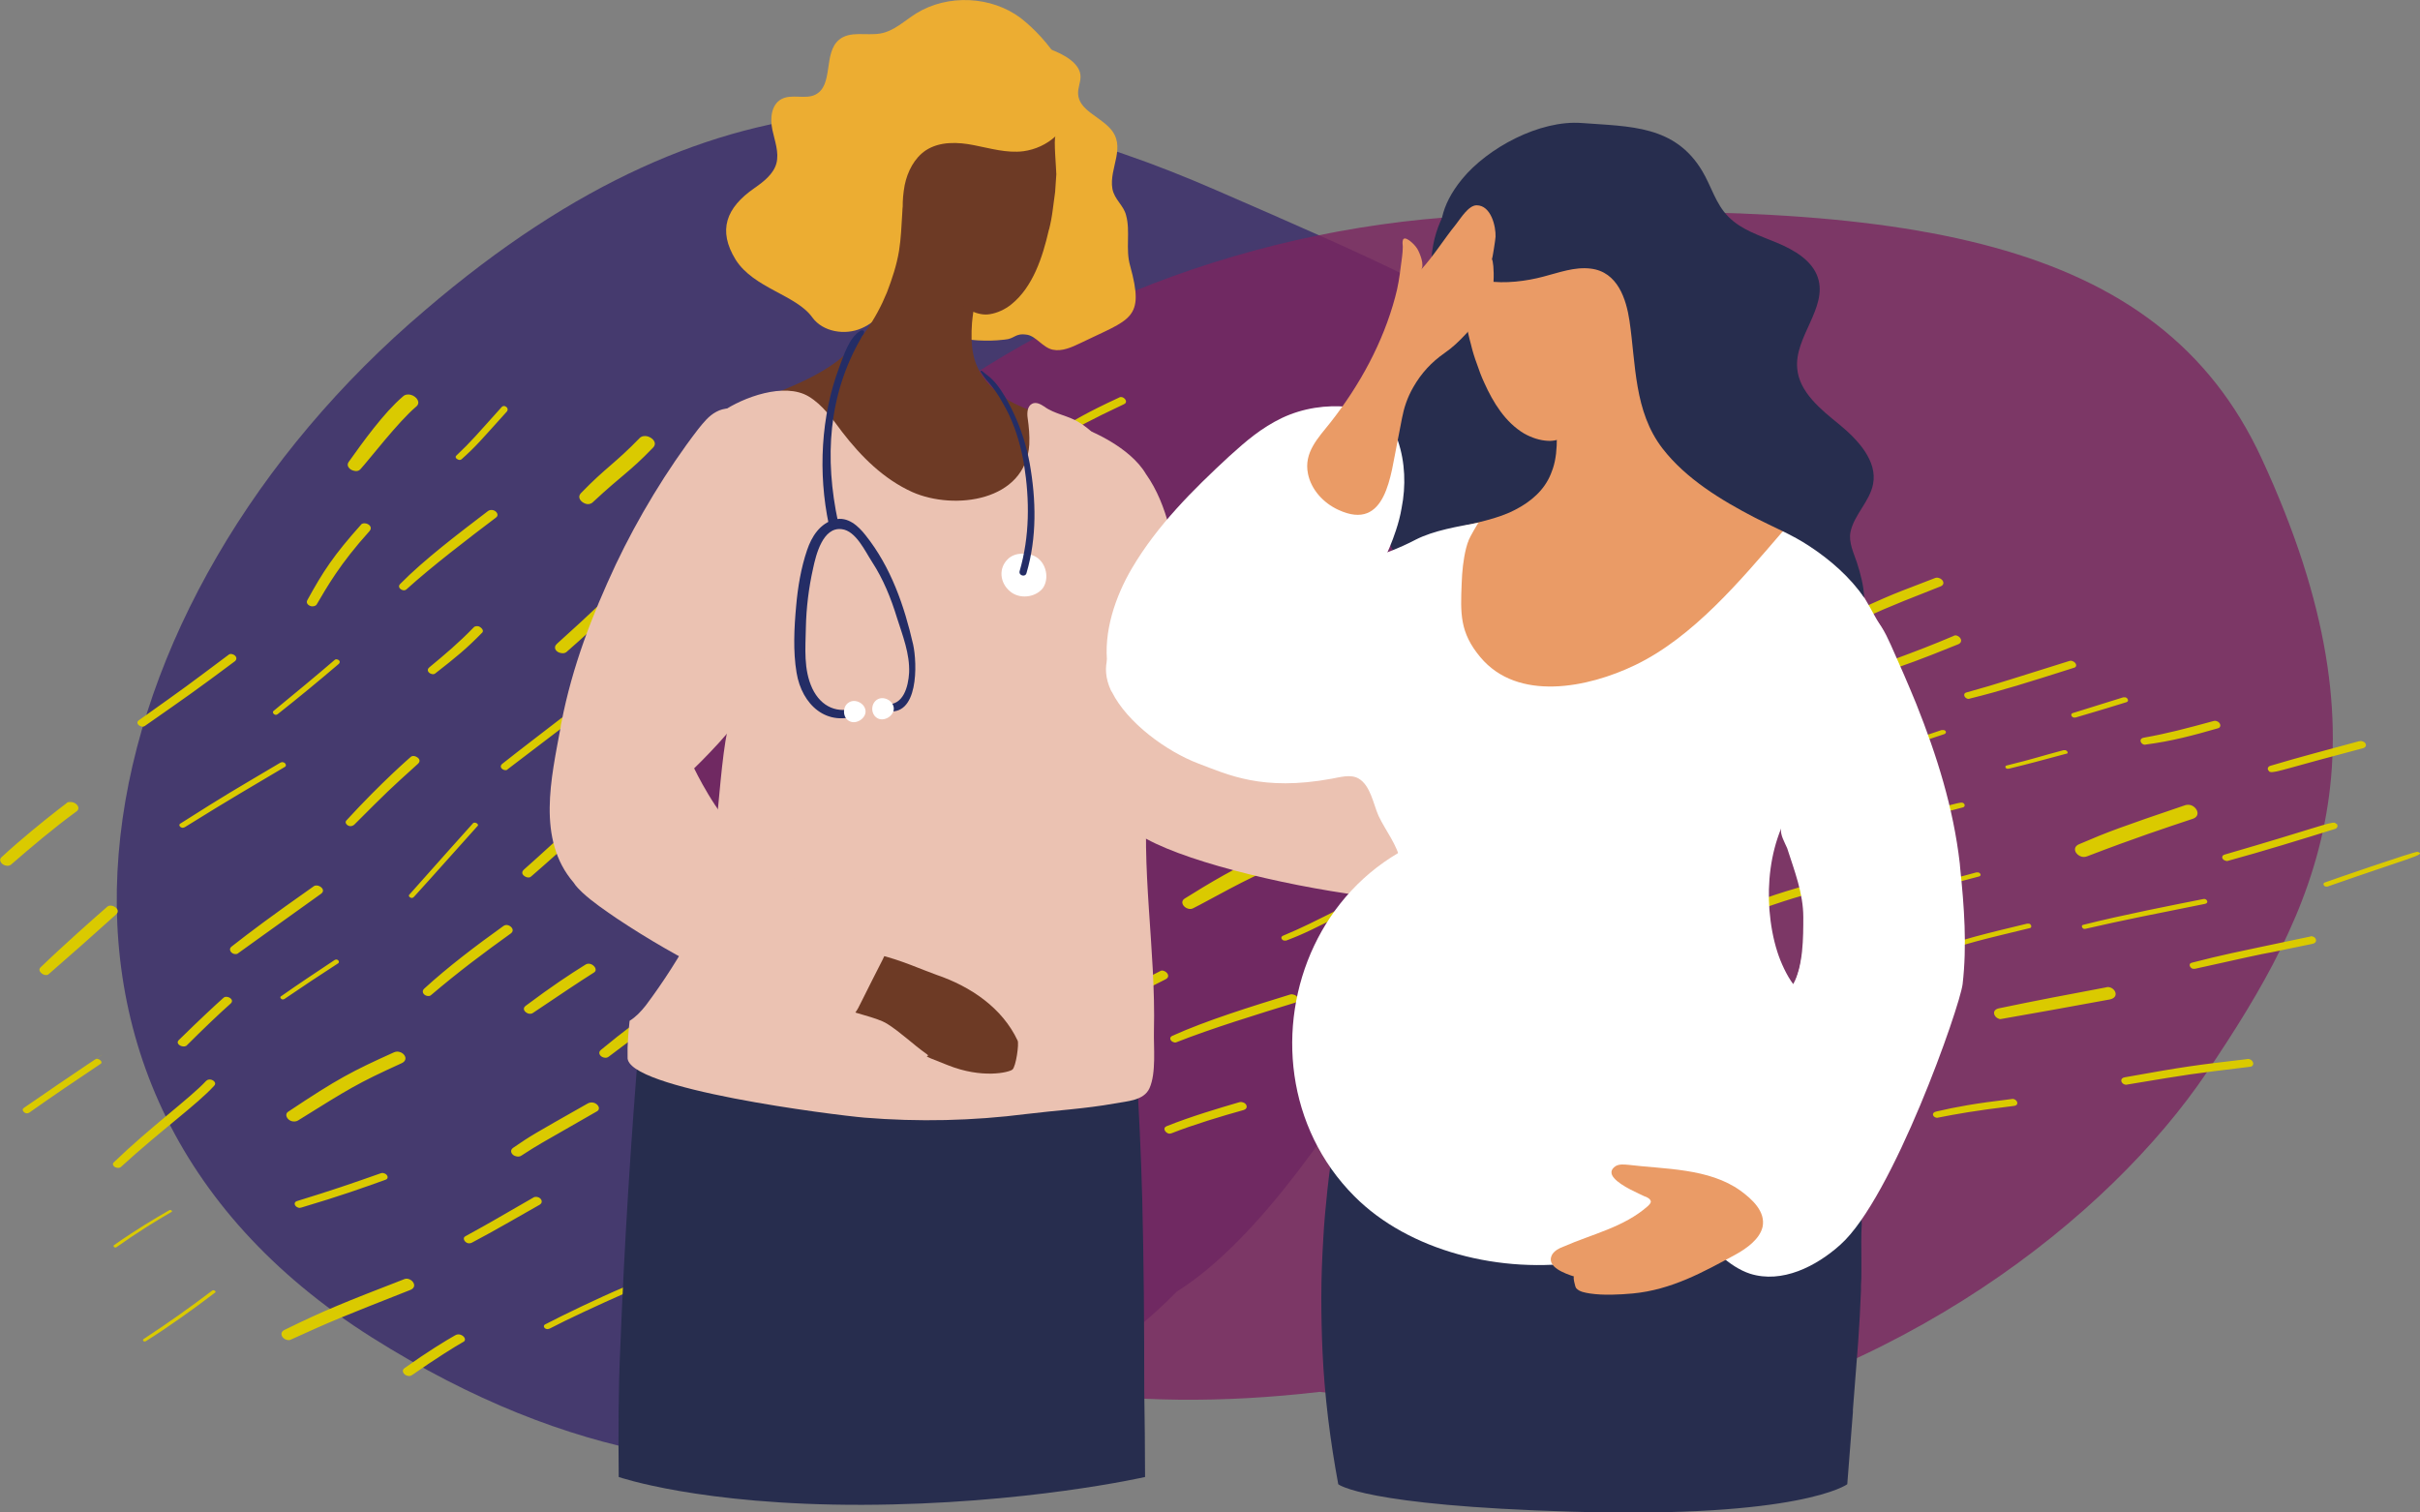 <?xml version="1.0" encoding="utf-8"?>
<!-- Generator: Adobe Illustrator 26.1.0, SVG Export Plug-In . SVG Version: 6.00 Build 0)  -->
<svg version="1.1" id="Layer_1" xmlns="http://www.w3.org/2000/svg" xmlns:xlink="http://www.w3.org/1999/xlink" x="0px" y="0px"
	 width="600px" height="375px" viewBox="0 0 600 375" style="enable-background:new 0 0 600 375;" xml:space="preserve">
<rect x="0" y="0" width="600" height="375" fill="#808080" stroke="none"/>
<style type="text/css">
	.st0{fill:#453A6E;}
	.st1{opacity:0.8;}
	.st2{fill:#7B245F;}
	.st3{fill:#DACA00;}
	.st4{fill:#272D4E;}
	.st5{fill:#7E4A2E;}
	.st6{fill:#ECAD32;}
	.st7{fill:#6D3A25;}
	.st8{fill:#EBC2B2;}
	.st9{fill:#EFC8B7;}
	.st10{fill:#FFFFFF;}
	.st11{fill:#242D66;}
	.st12{fill:#EA9B66;}
</style>
<g>
	<g>
		<path class="st0" d="M397.3,131.4c8.8,41.5-9.1,73.3-50.9,122.6c-13.6,21.7-33.6,53-54.6,66.2c-26.9,27.4-99.7,74.4-199.6,11.4
			c-99.8-63-70.9-183.4,13.2-254.7c74.7-64,135.8-56,196-29.8C380.8,81.6,387.5,85.2,397.3,131.4"/>
		<g class="st1">
			<path class="st2" d="M172.8,193.4c-0.5,4.3-0.9,8.7-1.2,13.3C172.1,202.3,172.5,197.8,172.8,193.4 M547.2,265.8
				c-24.4,36.2-76.4,77-144.6,89.3c-26.4,8.3-49.9-7.5-75.4-10c-97.5,11.3-162.1-26.7-158-108.8c-22-94.4,83.9-179,200.1-183
				c103.7-4,165.9,5.3,191.4,60.3C594.4,186.3,574.3,225.5,547.2,265.8"/>
		</g>
		<path class="st3" d="M424.8,105.6c-0.4-0.1-1-0.1-1.5,0.2c-6.8,3.8-13.7,7.4-20.2,11.5c-1,0.6-0.3,1.9,0.7,2.1
			c0.4,0.1,0.9,0.1,1.4-0.2c6.7-3.9,13.5-7.6,20.3-11.4C426.6,107.3,426,105.9,424.8,105.6 M373.2,110.5c-0.4-0.1-0.8-0.1-1.2,0.2
			c-2.7,1.6-7.2,4.2-11.6,7.5c-0.8,0.6-0.2,1.4,0.6,1.6c0.3,0.1,0.7,0.1,1-0.2c3.8-2.6,7.8-5,11.8-7.3
			C374.7,111.8,374.1,110.7,373.2,110.5 M480.7,143.3c-0.3-0.1-0.6-0.1-0.9,0c-11.2,4.4-8.1,2.8-25.4,10.8c-1.2,0.6-0.6,1.8,0.4,2.1
			c0.3,0.1,0.6,0.1,0.9-0.1c13-5.7,8.9-4.2,25.4-10.7C482.4,144.9,481.8,143.6,480.7,143.3 M415.1,126.6c-0.3-0.1-0.7-0.1-1,0.1
			c-12.5,6-14.9,7.5-20.6,11.5c-0.8,0.6-0.2,1.6,0.6,1.8c0.4,0.1,0.8,0.1,1.1-0.2c7.3-4.7,12-6.9,20.3-10.9
			C416.9,128.2,416.2,126.9,415.1,126.6 M449.1,141c-0.3-0.1-0.6-0.1-0.9,0c-9,3.4-15,6-22.9,10.7c-0.9,0.5-0.3,1.6,0.6,1.8
			c0.4,0.1,0.8,0.1,1.2-0.2c6.7-3.8,11.7-6.3,22.4-10.4C450.7,142.6,450.1,141.3,449.1,141 M384.6,126.1c-0.3-0.1-0.7-0.1-1,0.1
			c-4.8,2.8-4.8,2.8-12.9,7.7c-0.7,0.4-0.2,1.3,0.5,1.4c0.3,0.1,0.6,0.1,0.9-0.1c4.4-2.5,8.7-5.1,13-7.7
			C385.9,127.2,385.4,126.3,384.6,126.1 M278.3,98.5c-0.3-0.1-0.6-0.1-0.9,0.1c-7.8,3.6-11.3,5.7-15.5,8.3c-0.8,0.5-0.3,1.3,0.4,1.5
			c0.2,0.1,0.5,0,0.8-0.1c3.7-2.2,7.3-4.2,15.6-8.1C279.6,99.8,279.1,98.8,278.3,98.5 M513.8,163.9c-0.2-0.1-0.5-0.1-0.8,0
			c-12.9,4-17.5,5.6-25.5,7.8c-0.8,0.2-0.6,1.2,0.2,1.5c0.2,0.1,0.5,0.1,0.7,0c7.7-1.9,14.4-4,25.7-7.6
			C515.2,165.4,514.8,164.2,513.8,163.9 M585.7,183.8c-0.2-0.1-0.5-0.1-0.9,0c-7.3,2-14.7,3.9-22,6.1c-0.5,0.2-0.7,0.7-0.4,1.1
			c0.1,0.2,0.3,0.4,0.5,0.4c1.1,0.3,4.7-1.1,23-5.9C587,185.2,586.7,184,585.7,183.8 M485.2,157.6c-0.3-0.1-0.6-0.1-0.9,0.1
			c-5.2,2.2-8.8,3.6-15.6,6.1c-1.1,0.4-0.6,1.6,0.3,1.9c0.3,0.1,0.6,0.1,0.9,0c6.9-2.4,11.7-4.4,15.7-6
			C486.8,159.1,486.1,157.9,485.2,157.6 M336.3,120.4c-0.3-0.1-0.6-0.1-0.9,0.1c-5.9,4-7.3,4.7-12.7,8.5c-0.6,0.4-0.2,1.1,0.5,1.3
			c0.2,0.1,0.5,0,0.8-0.1c7-4.5,8.5-5.4,12.9-8.3C337.6,121.3,337,120.6,336.3,120.4 M549.6,178.8c-0.3-0.1-0.6-0.1-0.9,0
			c-6.6,1.8-11.5,3.1-17.2,4.1c-1.2,0.2-0.9,1.4,0,1.7c0.2,0,0.3,0.1,0.5,0c6.3-0.8,11.9-2.3,17.8-4
			C550.9,180.4,550.6,179.1,549.6,178.8 M527,172.9c-0.2,0-0.4,0-0.6,0c-4.2,1.3-8.3,2.6-12.5,3.9c-0.6,0.2-0.4,0.9,0.2,1.1
			c0.2,0,0.3,0,0.5,0c3.6-1.1,4.9-1.4,12.6-3.8C527.9,173.9,527.6,173.1,527,172.9 M401.9,147.5c-0.3-0.1-0.7-0.1-1,0.2
			c-9.8,6.4-11.3,7.5-15.2,9.9c-0.7,0.5-0.2,1.3,0.5,1.5c0.3,0.1,0.7,0.1,1-0.1c3.7-2.2,5.9-3.6,15.3-9.8
			C403.3,148.7,402.7,147.7,401.9,147.5 M240.5,106.1c-0.3-0.1-0.7-0.1-1,0.1c-7,4-12.3,6.8-19.8,10.7c-0.9,0.5-0.4,1.4,0.4,1.6
			c0.3,0.1,0.6,0.1,0.8-0.1c7.2-3.4,13.4-6.6,20-10.4C242.1,107.5,241.5,106.4,240.5,106.1 M205.4,98.5c-0.4-0.1-0.9-0.1-1.3,0.1
			c-6.8,3.9-9.5,5.7-14.8,10.8c-0.9,0.8-0.1,1.8,0.9,2.1c0.5,0.1,1,0.1,1.5-0.3c6.5-5.6,8.8-6.9,14.5-10.2
			C207.5,100.3,206.6,98.9,205.4,98.5 M354.7,140.6c-0.5-0.1-1.1-0.1-1.6,0.2c-15.9,8.3-14.8,7.9-22,12.2c-1,0.6-0.4,1.8,0.7,2.1
			c0.4,0.1,0.9,0.1,1.4-0.2c0,0,10.3-5.6,22.3-11.9C356.7,142.4,356,140.9,354.7,140.6 M440.6,164.8c-0.3-0.1-0.6-0.1-0.9,0
			c-3.2,1.2-6.4,2.4-9.6,3.7c-1.2,0.5-0.6,1.7,0.4,2c0.3,0.1,0.6,0.1,0.9,0c3.2-1.2,6.4-2.4,9.6-3.6
			C442.2,166.4,441.6,165.1,440.6,164.8 M512.1,186c-0.1,0-0.3,0-0.5,0c-6.4,1.7-6.8,2-14.1,3.8c-0.5,0.1-0.3,0.7,0.1,0.8
			c0.1,0,0.3,0,0.4,0c5.8-1.4,7.8-2,14.2-3.7C512.9,186.9,512.7,186.2,512.1,186 M578.9,204c-1.1-0.3-5,1.4-27.4,7.9
			c-0.9,0.3-0.6,1.3,0.3,1.5c0.2,0.1,0.5,0.1,0.7,0c8.1-2.2,18.5-5.4,26.5-7.9c0.5-0.2,0.7-0.7,0.4-1.2
			C579.2,204.3,579.1,204.1,578.9,204 M599.4,211.2c-0.6-0.2-22.5,7.4-23,7.6c-0.6,0.2-0.3,0.9,0.2,1c0.1,0,0.3,0,0.5,0
			C598.2,212.4,601.7,211.9,599.4,211.2L599.4,211.2 M481.9,181c-0.1,0-0.3,0-0.5,0c-12.7,4.3-7.8,2.6-15.1,5.1
			c-0.5,0.2-0.3,0.8,0.2,0.9c0.1,0,0.3,0,0.4,0c10.3-3.4,4.8-1.5,15.2-5C482.7,181.7,482.5,181.1,481.9,181 M265.5,123.3
			c-0.6-0.2-1.2-0.1-1.8,0.4c-3.6,3.4-2.6,2.4-13.4,11.6c-1,0.8-0.2,1.8,0.8,2.1c0.4,0.1,0.9,0.1,1.3-0.2c4.3-3.3,8.8-6.8,14.1-11.9
			C267.3,124.6,266.5,123.5,265.5,123.3 M455.9,175.6c-0.6-0.2-13.8,4.9-14.3,5.1c-0.4,0.2-0.2,0.6,0.1,0.7c0.1,0,0.2,0,0.3,0
			C453.2,176.8,457.7,176.2,455.9,175.6L455.9,175.6 M543.1,199.6c-0.5-0.1-1-0.1-1.5,0.1c-15.6,5.3-18.9,6.5-26.1,9.6
			c-1.9,0.8-0.9,2.7,0.6,3.1c0.4,0.1,0.9,0.1,1.4-0.1c11.7-4.5,19.6-7.1,26.2-9.3C545.7,202.3,544.8,200.1,543.1,199.6 M406.8,164.2
			c-0.2,0-0.3,0-0.5,0c-1.1,0.5-20,8.6-23.6,10c-0.6,0.2-0.3,0.8,0.2,1c0.1,0,0.3,0,0.4,0c4.2-1.7,10-4.1,23.7-9.9
			C407.6,165,407.3,164.3,406.8,164.2 M303.9,139.2c-0.2-0.1-0.5,0-0.8,0.1c-5.4,2.8-7.9,4.1-11.4,6.1c-0.4,0.3-0.2,0.9,0.4,1.1
			c0.1,0,0.1,0,0.2,0c0.3,0,11.7-6,12-6.2C304.8,140.1,304.5,139.4,303.9,139.2 M160.6,108.2c-0.7-0.2-1.5-0.1-2,0.4
			c-6.1,6.3-8.4,7.3-14.5,13.6c-1.1,1.1-0.1,2.3,1.1,2.7c0.6,0.2,1.3,0.1,1.8-0.4c7.3-6.8,9-7.4,14.8-13.4
			C163.1,109.9,161.9,108.6,160.6,108.2 M101.9,97.9c-0.7-0.2-1.5-0.1-2,0.4c-4.8,4.1-10,11.4-13.5,16.3c-0.6,0.9,0.3,1.9,1.3,2.1
			c0.6,0.2,1.2,0.1,1.6-0.3c2.3-2.5,9.4-11.8,13.9-15.6C104.4,99.8,103.3,98.3,101.9,97.9 M125.2,100.7c-0.3-0.1-0.6,0-0.8,0.2
			c-6.2,6.9-7.6,8.6-11.2,12c-0.5,0.4-0.1,0.9,0.5,1.1c0.3,0.1,0.5,0,0.7-0.1c3.7-3.3,4.8-4.7,11.3-11.9
			C126.1,101.4,125.7,100.9,125.2,100.7 M486.5,199c-1.2-0.3-20.6,5.8-21.7,6.1c-0.7,0.2-0.4,1,0.2,1.1c0.2,0,0.3,0,0.5,0
			c6.7-2.2,8.9-2.8,21.1-6C487.3,200.1,487.3,199.2,486.5,199C486.5,199,486.5,199,486.5,199 M412.7,179.4c-0.3-0.1-0.6-0.1-1,0
			c-14.9,5.6-15.3,5.7-18.8,6.6c-1.1,0.3-0.8,1.7,0.3,2c0.2,0.1,0.4,0.1,0.7,0c4.3-1,6.4-1.8,19.2-6.6
			C414.3,181,413.7,179.6,412.7,179.4 M355.4,164.9c-0.1,0-0.3,0-0.4,0c-8.3,3.8-13.4,6.6-18.5,9.7c-0.3,0.2-0.1,0.6,0.2,0.7
			c0.1,0,0.3,0,0.4-0.1c6-3.5,12-6.5,18.4-9.5C356.2,165.5,355.9,165,355.4,164.9 M225.8,130.1c-0.5-0.1-1-0.1-1.5,0.2
			c-5.4,3.2-10.1,6.3-17.2,11.9c-0.6,0.5-0.7,1.2,0,1.8c0.3,0.3,0.5,0.4,0.8,0.5c1.8,0.5,4.1-3.4,18.7-12.1
			C227.8,131.8,227,130.4,225.8,130.1 M449.2,192.6c-0.3-0.1-0.8-0.1-1.2,0c-7,1.9-12.3,3.4-23.8,7.6c-1.3,0.5-0.8,1.9,0.4,2.3
			c0.3,0.1,0.7,0.1,1.1,0c11.6-3.8,15.6-5.1,24-7.3C451,194.7,450.6,193,449.2,192.6 M195.2,124.8c-1.1-0.3-3.1,2.1-21.4,15.4
			c-0.6,0.4-0.1,1.2,0.6,1.4c0.3,0.1,0.7,0.1,1-0.2c6.3-4.4,14.3-10.5,20.4-15.1c0.4-0.3,0.3-0.9-0.1-1.2
			C195.5,125,195.4,124.9,195.2,124.8 M546.7,222.9c-0.1,0-0.2,0-0.4,0c-7,1.4-19.9,3.9-29.8,6.4c-0.6,0.1-0.3,0.9,0.2,1
			c0.1,0,0.2,0,0.3,0c10-2.3,16.3-3.5,29.7-6.2C547.6,223.9,547.3,223.1,546.7,222.9 M304.3,157.6c-0.5-0.1-1.1-0.1-1.7,0.2
			c-9.7,5.5-12.7,7.5-17.4,10.3c-1.1,0.6-0.4,2,0.8,2.3c0.5,0.1,1,0.1,1.6-0.2c4.9-2.6,8.2-4.7,17.7-10.1
			C306.4,159.5,305.6,157.9,304.3,157.6 M573.4,232.2c-0.2-0.1-0.4-0.1-0.6,0c-21.8,4.6-20.7,4.3-29.4,6.5c-0.9,0.2-0.5,1.3,0.3,1.5
			c0.1,0,0.3,0,0.5,0c27.5-6.1,7.3-1.6,29.2-6.2C574.7,233.7,574.3,232.4,573.4,232.2 M264.2,150.7c-0.5-0.1-1.1-0.1-1.5,0.2
			c-8.9,6.9-15.1,12.2-23.2,21.1c-0.6,0.6,0,1.5,0.9,1.8c0.5,0.1,1,0.1,1.5-0.4c10-9.6,13.5-12.7,23.3-20.3
			C266.3,152.3,265.4,151,264.2,150.7 M490.5,216.3c-0.1,0-0.3,0-0.5,0c-14.9,4-18,4.8-22.5,6.3c-0.5,0.2-0.3,0.8,0.2,0.9
			c0.1,0,0.3,0,0.4,0c4.5-1.5,8.2-2.4,22.6-6.2C491.3,217.1,491.1,216.5,490.5,216.3 M407.4,197.4c-0.2-0.1-0.4,0-0.7,0.1
			c-4.9,2.9-10.4,6.2-15.2,9.3c-0.5,0.3-0.1,0.9,0.4,1c0.2,0.1,0.4,0,0.6-0.1c3-2,8.1-5.1,15.2-9.3
			C408.3,198.2,408,197.6,407.4,197.4 M315.7,176.2c-0.2-0.1-0.4,0-0.6,0.1c-6,3.1-13,6.7-18.7,10.1c-0.4,0.3-0.1,0.7,0.3,0.9
			c0.2,0,0.4,0,0.6-0.1c5.2-3.1,10.8-6,18.7-10C316.4,176.9,316.2,176.3,315.7,176.2 M503.1,229c-0.1,0-0.3,0-0.5,0
			c-10.3,2.5-15.7,3.7-25.4,7.2c-0.6,0.2-0.3,0.8,0.2,1c0.1,0,0.3,0,0.4,0c11.3-3.8,12.8-4,25.5-7.1
			C503.8,230,503.7,229.2,503.1,229 M122.3,126.5c-0.4-0.1-0.9-0.1-1.3,0.2c-7.2,5.5-15.8,12-21.8,18.1c-0.6,0.6-0.1,1.3,0.6,1.5
			c0.3,0.1,0.7,0.1,1-0.2c6.3-5.7,15.2-12.5,22.2-17.8C123.8,127.7,123.1,126.7,122.3,126.5 M418.1,208.9c-0.3-0.1-0.7-0.1-1.1,0.1
			c-11.6,4.7-19,7.6-26.5,11.2c-1.4,0.7-0.6,1.9,0.4,2.2c0.3,0.1,0.7,0.1,1-0.1c8.4-3.8,20.1-8.4,26.6-11
			C420,210.7,419.3,209.2,418.1,208.9 M449.2,219.4c-0.3-0.1-0.6-0.1-0.9,0c-7.4,2-14.3,4.4-20.8,7.4c-1,0.5-0.5,1.5,0.3,1.7
			c0.2,0.1,0.5,0.1,0.8,0c11.5-4.7,17.8-6.3,20.9-7.2C450.6,220.9,450.2,219.7,449.2,219.4 M188.5,150.6c-0.3-0.1-0.6,0-0.8,0.1
			c-3.8,2.8-7.7,5.5-11.5,8.3c-0.6,0.4-0.1,1.1,0.5,1.3c0.3,0.1,0.5,0,0.8-0.1c6.7-4.8,7.9-5.6,11.6-8.3
			C189.7,151.4,189.2,150.7,188.5,150.6 M523.1,244.8c-0.3-0.1-0.6-0.1-0.9,0c-8.1,1.5-18.5,3.5-26.6,5.2c-1.9,0.4-1.3,2.2,0,2.6
			c0.2,0.1,0.5,0.1,0.8,0c9.6-1.7,14.8-2.6,26.7-4.8C525.4,247.3,524.6,245.2,523.1,244.8 M90.8,129.8c-0.5-0.1-1-0.1-1.3,0.3
			c-6.8,7.6-9.4,11.6-13.3,18.7c-0.4,0.7,0.2,1.3,0.9,1.5c0.5,0.1,1.1,0,1.4-0.4c2.6-4.4,5.7-10,13.1-18.2
			C92.4,130.8,91.6,130,90.8,129.8 M373.1,207.8c-0.2-0.1-0.5-0.1-0.8,0c-10.5,3.3-16.5,5.1-25.2,8.4c-0.9,0.3-0.5,1.3,0.3,1.5
			c0.2,0.1,0.4,0.1,0.7,0c8-2.9,11.3-3.9,25.2-8.2C374.3,209.1,373.9,208,373.1,207.8 M151.6,148.3c-0.6-0.2-1.2-0.1-1.8,0.5
			c-4.1,3.9-7.8,7.3-11.7,10.8c-1.1,1-0.2,2.1,0.9,2.3c0.5,0.1,1,0.1,1.4-0.2c4.1-3.6,8.5-7.6,12.3-11.2
			C153.5,149.7,152.7,148.6,151.6,148.3 M557.7,262.6c-0.2,0-0.4-0.1-0.6,0c-12.9,1.5-15.2,1.8-30.3,4.5c-1.3,0.2-1,1.5,0,1.8
			c0.2,0,0.4,0.1,0.6,0c16.9-2.8,14.9-2.5,30.4-4.4C559.1,264.4,558.8,262.9,557.7,262.6 M463.2,242.2c-0.1,0-0.3,0-0.4,0
			c-6.3,1-12.2,2-20,4.6c-0.6,0.2-0.4,0.9,0.2,1c0.1,0,0.3,0,0.5,0c7.6-2.4,12.8-3.3,19.7-4.4C464.1,243.3,463.8,242.4,463.2,242.2
			 M267.7,191.8c-0.5-0.1-1-0.1-1.4,0.2c-11.9,9.2-14.8,11.6-19.8,16.1c-0.7,0.6,0.1,1.6,1.1,1.9c0.4,0.1,0.9,0.1,1.2-0.2
			c6.8-5.8,12.6-10.2,19.8-15.7C269.7,193.2,268.8,192.1,267.7,191.8 M118.7,155.3c-0.4-0.1-1-0.1-1.3,0.3c-3.8,3.9-6.9,6.5-11,9.9
			c-0.7,0.6-0.2,1.4,0.6,1.6c0.3,0.1,0.7,0.1,1-0.2c5-3.9,7.6-6,11.6-10.1C120,156.3,119.4,155.6,118.7,155.3 M315.5,211.8
			c-0.5-0.1-1-0.1-1.5,0.1c-6.5,2.4-14.7,7.4-20.3,10.9c-1.2,0.8-0.3,2.2,0.9,2.5c0.4,0.1,0.8,0.1,1.2-0.1c3.3-1.6,14.3-8,20.3-10.1
			C318.1,214.3,317.2,212.2,315.5,211.8 M205.1,182.1c-0.4-0.1-0.9-0.1-1.3,0.3c-5,4.6-7.7,6.8-13.7,11.9c-0.8,0.6-0.2,1.4,0.6,1.6
			c0.3,0.1,0.7,0.1,1-0.2c7.4-5.9,9.8-8,14.3-12.1C206.5,183.2,205.9,182.4,205.1,182.1 M232.8,191.5c-0.4-0.1-0.9-0.1-1.3,0.2
			c-7.6,5-10.7,4.2-22.8,13c-0.9,0.7-0.2,1.7,0.7,1.9c0.4,0.1,0.8,0.1,1.2-0.2c12.7-8.6,15.5-7.9,23-12.8
			C234.5,193,233.8,191.8,232.8,191.5 M414,244.6c-0.3-0.1-0.6-0.1-0.9,0c-8.3,1.6-11.7,2.4-19.2,5.6c-1.4,0.6-0.7,2,0.4,2.3
			c0.3,0.1,0.7,0.1,1.1,0c8.8-3.2,11.5-3.8,18.6-5.1C416,247,415.4,245,414,244.6 M334.8,224.3c-0.2-0.1-0.4,0-0.6,0
			c-9,4.5-11.1,5.6-16.1,7.7c-0.7,0.3-0.4,1,0.2,1.2c0.2,0,0.4,0,0.6,0c5-1.9,6.7-2.9,16.2-7.6C335.9,225.2,335.4,224.4,334.8,224.3
			 M168.2,179.4c-0.5-0.1-1-0.1-1.6,0.2c-5.7,3.3-8.4,4.9-17.2,13.8c-0.7,0.7,0,1.8,1.1,2.1c0.6,0.2,1.2,0.1,1.7-0.5
			c7.7-7.4,9.8-9.1,16.8-13.2C170.2,181.2,169.4,179.7,168.2,179.4 M368.5,235.6c-0.5-0.1-1-0.1-1.4,0.1c-8.7,3.9-11.4,4.2-20,8.2
			c-1.8,0.8-0.9,2.6,0.6,3c0.4,0.1,0.9,0.1,1.4-0.1c10-4,12-4.2,20.2-7.9C371.2,238,370.1,236,368.5,235.6 M499.3,272.5
			c-0.2,0-0.3-0.1-0.6,0c-9.2,1.1-13.5,1.9-18.7,3.1c-1.2,0.3-0.8,1.3,0,1.5c0.2,0,0.3,0.1,0.5,0c4.6-0.9,8.9-1.7,18.8-2.9
			C500.6,274.1,500.3,272.8,499.3,272.5 M140.1,177.9c-0.3-0.1-0.7-0.1-1,0.2c-4.9,3.8-9.8,7.5-14.6,11.3c-0.7,0.6-0.2,1.3,0.5,1.5
			c0.3,0.1,0.7,0.1,0.9-0.2c4.9-3.7,9.8-7.5,14.7-11.2C141.4,178.9,140.8,178.1,140.1,177.9 M83.6,163.5c-0.2-0.1-0.5,0-0.6,0.1
			c-4.9,4.2-9.5,8-15.1,12.6c-0.5,0.3-0.1,0.9,0.3,1c0.2,0.1,0.4,0,0.6-0.1c5.2-4.1,10.4-8.4,15.2-12.5
			C84.5,164.1,84.1,163.6,83.6,163.5 M445.2,261.3c-0.2-0.1-0.4-0.1-0.7,0c-8.6,1.6-15,2.7-24,4.1c-1.2,0.2-0.9,1.4,0,1.7
			c0.2,0,0.3,0.1,0.5,0c8.5-1,15.9-2.2,24.1-3.7C446.7,263.1,446.3,261.6,445.2,261.3 M57.6,162.2c-0.3-0.1-0.7-0.1-1,0.2
			c-11.5,8.6-9,6.8-22.2,16.2c-0.7,0.5-0.2,1.3,0.6,1.5c0.3,0.1,0.6,0.1,0.9-0.1c10.3-7.2,12.5-8.7,22.4-16.1
			C59,163.2,58.4,162.4,57.6,162.2 M240,220.7c-0.4-0.1-0.7-0.1-1.1,0.1c-7.7,3.8-12.9,6.3-19.5,10.4c-1,0.6-0.3,1.7,0.7,2
			c0.4,0.1,0.9,0.1,1.3-0.2c7.6-4.4,13-6.9,19-9.9C242,222.3,241.1,221,240,220.7 M174.1,205c-0.4-0.1-0.9-0.1-1.3,0.2
			c-10.8,6.9-15,9.6-24.7,16.3c-1,0.7-0.2,1.8,0.7,2.1c0.4,0.1,0.9,0.1,1.3-0.2c11.6-7.9,10.5-7.1,24.8-16.2
			C175.9,206.4,175.2,205.3,174.1,205 M102.9,187.5c-0.4-0.1-0.8-0.1-1.1,0.2c0,0-7.2,6.2-15.9,15.7c-0.5,0.5,0,1.2,0.7,1.4
			c0.4,0.1,0.8,0,1.2-0.3c8.5-8.5,8.6-8.6,15.8-15.1C104.5,188.6,103.8,187.8,102.9,187.5 M320.7,246.6c-0.3-0.1-0.6-0.1-0.9,0
			c-9.4,2.9-20.7,6.4-29.1,10.2c-1,0.4-0.5,1.4,0.3,1.6c0.2,0.1,0.5,0.1,0.7,0c8.6-3.4,20.3-7,29.4-9.8
			C322.3,248.1,321.8,246.8,320.7,246.6 M288.5,240.7c-0.3-0.1-0.6-0.1-0.9,0.1c-9.9,5-14.2,7.8-21.1,13.1c-0.9,0.7-0.2,1.6,0.7,1.8
			c0.4,0.1,0.8,0.1,1.1-0.2c4.4-3.3,9.9-7.4,20.7-12.7C290.2,242.2,289.5,241,288.5,240.7 M261.5,234.3c-0.4-0.1-0.7-0.1-1.1,0.1
			c-11.9,4.8-10.6,3.7-20.2,7.9c-1.3,0.6-0.7,1.9,0.4,2.2c0.3,0.1,0.7,0.1,1-0.1c11.2-4.4,8.8-2.9,20.3-7.6
			C263.5,236.1,262.7,234.6,261.5,234.3 M185.7,216.9c-0.3-0.1-0.6,0-0.8,0.1c-8.7,6.6-10,7.6-15.1,12c-0.6,0.5-0.1,1.1,0.4,1.2
			c0.2,0.1,0.5,0,0.7-0.1c4.7-3.8,5.8-4.7,15.2-11.9C186.8,217.8,186.3,217.1,185.7,216.9 M141.5,206c-0.4-0.1-0.9-0.1-1.2,0.2
			c-4.7,4.2-5.1,4.7-10.4,9.4c-0.9,0.8-0.2,1.6,0.7,1.9c0.4,0.1,0.8,0.1,1.1-0.2c3.6-3.1,7-6.2,10.5-9.3
			C143.2,207.1,142.4,206.2,141.5,206 M70.2,189c-0.2-0.1-0.5,0-0.7,0.1c-12.8,7.6-12.5,7.3-24.8,15.1c-0.5,0.3-0.1,0.9,0.4,1
			c0.2,0.1,0.4,0,0.7-0.1c11.9-7.4,16-9.7,24.9-15C71.1,189.8,70.8,189.1,70.2,189 M203,225c-0.2-0.1-0.5,0-0.7,0.1
			c-5.1,3.4-11.8,7.8-18.4,11.7c-0.5,0.3-0.2,0.9,0.4,1.1c0.2,0.1,0.5,0,0.7-0.1c6.5-3.7,12.6-7.7,18.5-11.6
			C203.9,225.8,203.5,225.2,203,225 M117.9,204c-0.3-0.1-0.6,0-0.7,0.2c-0.5,0.5-10,11.2-15.7,17.6c-0.3,0.3,0,0.7,0.4,0.8
			c0.2,0.1,0.5,0,0.7-0.2c1-1.1,5-5.5,15.8-17.6C118.7,204.6,118.4,204.1,117.9,204 M308.1,273.3c-0.3-0.1-0.6-0.1-0.9,0
			c-4.8,1.4-11.9,3.5-17.9,5.9c-1.1,0.4-0.5,1.5,0.3,1.8c0.2,0.1,0.5,0.1,0.8,0c5.6-2.2,12.6-4.3,18-5.8
			C309.6,274.8,309.1,273.5,308.1,273.3 M207,247.8c-0.4-0.1-0.9-0.1-1.3,0.1c-9.7,3.9-16.1,6.7-31.6,14.4c-1.6,0.8-0.7,2.3,0.5,2.6
			c0.4,0.1,0.8,0.1,1.2-0.1c12-5.5,16.5-8,31.8-14.2C209.3,249.9,208.4,248.2,207,247.8 M18,198.9c-0.5-0.1-1.1-0.1-1.5,0.2
			c6.4-4.7-6.6,4.6-16.2,13.5c-0.7,0.7,0.1,1.8,1.1,2c0.5,0.1,0.9,0.1,1.3-0.2c5.2-4.5,10.5-9,16.1-13.1
			C20.1,200.5,19.2,199.2,18,198.9 M126,229.4c-0.4-0.1-0.8-0.1-1.2,0.2c-6.7,4.8-13.7,10.1-19.6,15.5c-0.8,0.7-0.2,1.6,0.6,1.8
			c0.4,0.1,0.8,0.1,1.1-0.2c6.7-5.7,13.1-10.5,19.8-15.3C127.6,230.7,126.9,229.7,126,229.4 M243.3,261.7c-0.3-0.1-0.6-0.1-1,0
			c-12.7,4.6-17.7,7.2-23.3,10.7c-0.8,0.5-0.3,1.5,0.6,1.8c0.4,0.1,0.8,0.1,1.2-0.2c4.5-2.5,9.2-5.2,22.9-10.2
			C245,263.3,244.4,262,243.3,261.7 M78.9,219.6c-0.4-0.1-0.9-0.1-1.2,0.2c-10.8,7.6-15.3,11-20.3,14.9c-0.8,0.6-0.2,1.6,0.6,1.8
			c0.4,0.1,0.8,0.1,1.1-0.2c4.2-3,5.8-4.2,20.5-14.7C80.6,220.9,79.9,219.9,78.9,219.6 M146.4,239c-0.4-0.1-0.9-0.1-1.3,0.2
			c-4,2.5-8.1,5.2-14.8,10.2c-0.9,0.7-0.2,1.6,0.7,1.9c0.4,0.1,0.8,0.1,1.2-0.2c7.9-5.3,10.7-7.2,15.1-10
			C148.2,240.5,147.4,239.3,146.4,239 M162.4,251.2c-0.4-0.1-0.9-0.1-1.4,0.2c-3.1,1.8-5.9,3.9-12,8.9c-0.9,0.7-0.2,1.7,0.7,1.9
			c0.4,0.1,0.8,0.1,1.2-0.2c6.5-4.9,8.9-6.7,12.2-8.7C164.1,252.7,163.4,251.5,162.4,251.2 M268.6,281.2c-0.2-0.1-0.4-0.1-0.6,0
			c-9.8,3.5-18.5,6.2-25.2,8.1c-0.7,0.2-0.5,1,0.2,1.2c0.2,0,0.4,0,0.6,0c7.3-2,17.7-5.4,25.3-8
			C269.6,282.2,269.3,281.4,268.6,281.2 M83.5,237.9c-0.2,0-0.3,0-0.5,0.1c-4.5,3-8.9,5.9-13.3,9c-0.4,0.2-0.1,0.7,0.3,0.8
			c0.2,0,0.3,0,0.5-0.1c4.4-3,8.9-6,13.4-8.9C84.2,238.4,83.9,238,83.5,237.9 M27.9,224.6c-0.5-0.1-1-0.1-1.3,0.2
			c-3.1,2.7-10.8,9.5-16.6,15.1c-0.6,0.6,0.1,1.5,1,1.8c0.4,0.1,0.8,0.1,1.1-0.2c8.8-7.7,7.9-6.9,16.6-14.7
			C29.8,225.9,28.9,224.9,27.9,224.6 M215.6,286.5c-0.3-0.1-0.6-0.1-0.8,0.1c-8,3.4-12.4,5.3-20.2,9.2c-0.7,0.4-0.2,1.4,0.6,1.6
			c0.2,0.1,0.5,0.1,0.7-0.1c8.6-4.2,11.7-5.4,20.1-9C217,287.8,216.5,286.7,215.6,286.5 M56.5,247.2c-0.4-0.1-0.8-0.1-1.1,0.2
			c-1.8,1.6-5.8,5.3-11.1,10.5c-0.6,0.6,0,1.3,0.8,1.5c0.4,0.1,1,0.1,1.3-0.3c4-4,8.3-8.1,10.7-10.2C58,248.2,57.3,247.4,56.5,247.2
			 M147.2,273.4c-0.4-0.1-1-0.1-1.5,0.2c-14.1,8-13.8,7.8-18.5,11c-1,0.7-0.3,1.9,0.8,2.1c0.4,0.1,0.9,0.1,1.3-0.2
			c5-3.2,2.4-1.6,18.6-10.9C149.1,275,148.3,273.7,147.2,273.4 M99,260.8c-0.4-0.1-0.8-0.1-1.3,0.1c-10.4,4.7-13.9,6.5-26.2,14.7
			c-1.1,0.7-0.3,2.1,0.9,2.4c0.5,0.1,1,0.1,1.5-0.2c12.7-7.9,14.5-9.1,25.7-14.2C101.3,262.8,100.4,261.1,99,260.8 M52.4,267.7
			c-0.4-0.1-0.9-0.1-1.3,0.3c-4,4.3-13.9,11.5-22.9,20.2c-0.5,0.4,0,1.2,0.7,1.3c0.3,0.1,0.6,0.1,1-0.1
			c10.3-9.4,18.9-15.5,23.2-20.2C53.7,268.6,53.1,267.9,52.4,267.7 M24.4,262.6c-0.3-0.1-0.5-0.1-0.8,0.1c6.8-4.6-6.9,4.5-17.7,12
			c-0.6,0.4-0.1,1.1,0.5,1.3c0.3,0.1,0.5,0,0.8-0.1c5.8-4.1,11.7-8.1,17.7-12.1C25.5,263.5,25,262.8,24.4,262.6 M133.3,296.8
			c-0.4-0.1-0.8-0.1-1.2,0.2c-9.8,5.6-9.4,5.5-16.7,9.5c-0.8,0.4-0.3,1.4,0.5,1.7c0.3,0.1,0.7,0.1,1.1-0.1c5.7-3,11.3-6.3,16.8-9.4
			C134.8,298.1,134.2,297,133.3,296.8 M95.2,290.9c-0.2-0.1-0.5-0.1-0.8,0c-7.1,2.5-12,4.2-20.8,6.9c-0.9,0.3-0.6,1.3,0.3,1.6
			c0.2,0.1,0.5,0.1,0.8,0c9.8-2.9,15.3-4.9,20.9-6.9C96.5,292.2,96.1,291.1,95.2,290.9 M192.3,327.5c-0.2-0.1-0.5-0.1-0.7,0
			c-9.1,3.8-10.9,4.5-15.8,7.3c-0.6,0.3-0.2,1.1,0.4,1.3c0.2,0.1,0.5,0,0.8-0.1c5-2.7,6.1-3,15.5-7
			C193.5,328.6,193,327.7,192.3,327.5 M155.4,319.1c-0.2,0-0.4,0-0.6,0c-6.6,2.8-15.1,6.9-19.7,9.3c-0.5,0.3-0.2,1,0.4,1.1
			c0.2,0.1,0.5,0,0.8-0.1c4.4-2.3,11.7-5.7,19.4-9.1C156.5,320,156,319.3,155.4,319.1 M42.3,300c-0.1,0-0.3,0-0.4,0.1
			c-3.8,2.2-7.9,4.6-13.6,8.6c-0.3,0.2-0.1,0.5,0.2,0.6c0.1,0,0.3,0,0.4-0.1c5.1-3.6,9.6-6.4,13.6-8.7
			C42.8,300.4,42.6,300.1,42.3,300 M101.3,317.1c-0.4-0.1-0.8-0.1-1.2,0.1c-14.7,5.7-19.5,7.6-29.5,12.5c-1.5,0.7-0.7,2.2,0.5,2.5
			c0.4,0.1,0.8,0.1,1.1-0.1c10.1-4.6,12.1-5.4,29.6-12.3C103.4,319.1,102.6,317.5,101.3,317.1 M114.1,330.9
			c-0.4-0.1-0.8-0.1-1.3,0.2c-2.3,1.3-6.9,4.1-12.5,8.1c-0.9,0.6-0.2,1.7,0.7,1.9c0.4,0.1,0.8,0.1,1.2-0.2
			c5.9-4.1,10.4-6.9,12.5-8.1C115.8,332.4,115.2,331.2,114.1,330.9 M53,319.9c-0.2,0-0.3,0-0.4,0.1c-5.3,4-11,8.1-17,12
			c-0.3,0.2-0.1,0.6,0.2,0.6c0.1,0,0.3,0,0.4-0.1c5.6-3.5,12-8.1,17.1-12C53.6,320.3,53.4,320,53,319.9"/>
		<path class="st4" d="M283.9,366.2c0,0-29.8,6.8-70.1,6.9c-40.2,0.1-60.4-6.9-60.4-6.9c-0.1-10.8-0.1-21.6,0.4-32.3
			c1-25.5,2.6-51,4.7-76.4c0,0.2,22.3,1.2,24.3,1.3c16.6,0.9,33.1,1.8,49.7,2.7c8.3,0.5,16.6,0.9,24.8,1.4c3.5,0.2,6.7,0.7,10.2,0.5
			c4.1-0.2,8.2-0.4,12.2-0.6c0.6,0,1.3,0,1.7,0.4c0.3,0.3,0.3,0.7,0.3,1.1c0.7,11,1.2,21.9,1.5,33c0.4,15.8,0.5,31.6,0.5,47.3
			C283.8,351.8,283.9,359,283.9,366.2"/>
		<path class="st5" d="M348.8,139.9c-0.6,0.8-1.1,1.7-1.7,2.7c-3.4,5.5-6.8,11.2-9.7,17c-0.8,1.5-1.5,3.2-1.3,4.8
			c0.2,2,1.7,3.5,3.5,4.1c1.5,0.5,3.4,1.4,4.9,1.7c5.9,1.1,9.2-11.1,12.8-13.9c5.8-4.5,13.9-5.3,20.5-8.4c5-2.4,10-6.4,11.7-11.8
			c0.3-1,0.4-2.1,0.1-3.2c-0.7-2.2-3.3-3-5-1.4c-1.8,1.7-3.8,2.7-6,3.8c-5,2.3-10.3,4-15.8,4.4c-1,0.1-4.5,0.2-3.7-1.8
			c0.2-0.6,2.5-1.7,3.1-2.2c0.9-0.8,4-3.5,2.7-4.9c-0.9-0.9-2.8,0.3-3.6,0.6c-1.7,0.7-3.3,1.4-5,2.1
			C352.6,135.1,350.6,137.1,348.8,139.9"/>
		<path class="st6" d="M242.6,84.4c-13.7-0.8-19.2-8.9-19.4-24.4c-0.1-6.2,0.1-12.5,2-18.4c2-6.4,6.9-10.4,10-16
			c3.4-6.3,3.9-14.3,12.7-15.4c5.1-0.7,20,2.6,20,8.8c0,1.5-0.7,2.9-0.6,4.3c0.2,3.9,5.1,5.5,7.8,8.4c4.4,4.6-0.2,9.9,0.7,15.1
			c0.5,2.7,2.8,4.1,3.4,6.6c1.1,4-0.2,8.4,1,12.5c3.7,13.4,0.1,13.1-12.4,19.2c-2.1,1-4.5,2.1-6.8,1.6c-2.4-0.5-4.1-3.3-6.3-3.7
			c-3.1-0.5-3,1-5.6,1.2C246.6,84.5,244.6,84.5,242.6,84.4"/>
		<path class="st6" d="M265.2,28.5c-0.2,0.6-0.4,1.2-0.7,1.7c-4.1,7.7-13.7,8.3-21.6,6.9c-1.6-0.3-3.2-0.7-4.8-0.9
			c-1.4-0.2-3-0.6-4.4-0.1c-2.6,0.9-4.9,2.6-6.5,4.8c-5.6,7.5-2.1,21.7-5.1,30.5c-1.5,4.2-4.3,8.2-8.5,10c-4.1,1.8-9.6,0.9-12.2-2.7
			c-4-5.6-14.5-7.2-19-14.3c-4.5-7.3-2.4-12.9,4.7-17.8c2.3-1.6,4.7-3.5,5.4-6.1c0.7-2.7-0.4-5.5-1-8.3c-0.6-2.8-0.3-6.2,2.2-7.6
			c2.5-1.4,5.9,0.1,8.4-1.1c4.7-2.3,1.9-10.4,6-13.7c2.7-2.2,6.8-0.9,10.2-1.5c3.4-0.6,6-3.2,8.9-5c7.8-4.8,18.6-4.3,25.9,1.2
			C259.5,9.5,268,19.9,265.2,28.5"/>
		<path class="st7" d="M185.8,119.9c9.3,16.8,30.1,26.8,41.4,42.8c6.5,9.2,15.2,18.7,26.3,18.5c10.9-0.2,19.8-10.2,22.4-21
			c2.4-9.9-1.4-18.8-0.4-28.4c0.6-6,4.2-9.8,1.7-16.2c-4.2-11-17.9-11.1-26.7-16.1c-3.5-2-6.7-5-8.3-8.8c-0.4-0.9-0.7-1.9-0.9-2.9
			c-0.5-2.4-0.5-5.1-0.3-7.8c0.6-6.7,3-14,4.2-20.6c0.4-2.2,0.7-4.4,0.7-6.4c0-0.2,0-0.5,0-0.7c-0.1-3.3-1.1-6.7-2.7-9.6
			c-1.3-2.4-3.2-5.2-6-5.9c-3-0.8-5.7,1.8-6.9,4.4c-0.8,1.8-2.4,2.8-3.6,4.4c-0.8,1.1-1.6,2.3-2.1,3.6c-0.6,1.3-0.8,2.2-0.9,3.7
			c-0.2,3.1-0.3,6.2-0.8,9.3c-0.6,3.6-1.7,6.9-3,10.3c-2.7,6.6-6.8,12.8-12.4,17.1c-4.4,3.3-9.5,5.5-14.5,7.6
			c-5.1,2.2-9.6,3.2-11,9.3C181,110.8,183.3,116.1,185.8,119.9"/>
		<path class="st7" d="M229,66.6c3,4.1,10.7,12.3,16.4,11.3c1.9-0.3,3.8-1.2,5.3-2.4c5.4-4.3,7.8-11.8,9.3-18.3c0-0.1,0-0.2,0.1-0.3
			c0.4-1.6,0.7-3.2,0.9-4.8c0.2-1.5,0.4-3,0.6-4.5c0.1-1.5,0.2-2.9,0.3-4.4c0-1.1-0.7-8.9-0.2-9.4c-2.2,2-5,3.3-8,3.7
			c-4.1,0.5-8.1-0.7-12.2-1.5c-4-0.8-8.5-1-12,1.3c-2.8,1.9-4.5,5.2-5.2,8.6C222.9,53.5,224.5,60.5,229,66.6"/>
		<path class="st8" d="M185.7,221.6c1.3-5.4,2.2-10.9,2.6-16.5c0.1,0,0.1-0.1,0.2-0.1c2.3-1.3,3.5-4.8,1.9-7.1
			c-0.4-0.6-0.7-1.1-1-1.8c0.7-5.1,1.3-10.3,1.6-15.5c0.2-2.8-1-5.4-2.9-7.4c1.2-22.6-3.5-45.3-7.4-67.5c-0.2-1.3-0.8-2.5-1.7-3.6
			c5.2-3.6,15.5-7.4,21.5-3.8c3.5,2.1,5.9,5.6,8.3,8.8c4.7,6.1,10.3,11.7,17.4,14.9c10.4,4.6,28.1,2.3,29-11.8
			c0.1-2.2-0.1-4.4-0.4-6.5c-0.2-1.3-0.1-3,1.1-3.6c1-0.5,2.1,0.1,3,0.7c2.6,1.9,5.9,2.2,8.6,3.9c2.7,1.6,4.9,3.9,6.7,6.4
			c3.6,4.8,5.8,10.5,7.5,16.2c2.7,9,4,18.3,4.9,27.6c2.2,22.4-1.3,45.3-10.2,66.1c-2.6,6-5.2,11.7-8.4,16.6
			c-6.9,10.9-16.2,18.2-32.4,17.5c-21-0.9-40-13.3-57.1-24.2c-0.7-0.4-1.4-0.9-2.1-1.3C180.7,228.9,184.6,225.9,185.7,221.6"/>
		<path class="st8" d="M156.1,253.1c1.6-1,2.8-2.3,4-3.8c4.5-6,8.5-12.3,12-18.8c6.3-11.7,5.4-39.5,8.9-52.2c2.9-10.5,5.4-30.3,7-41
			c3.6,11.6,17.1,44.6,31.3,45.8c15.3,1.4,30.1-3.7,45.4-3.3c7.9,0.2,15.4-4.2,19.4-10.7c1.9-3.1,2.4-7.3,2.7-10.8
			c0.2-2.3,0.3-4.6,0.2-6.9c0-1.4-0.8-3.3-0.6-4.6c0.1-0.4,0.5-0.9,1-0.8c0.5,0.1,0.7,0.6,0.9,1.1c5,15.2-2.1,32.4-3.6,47.8
			c-2,20.2,1.9,40.4,1.4,60.7c-0.1,4.1,0.6,10.4-1.1,14.2c-1.4,3.1-5.5,3.2-8.7,3.8c-7.2,1.3-14.5,1.7-21.8,2.6
			c-13.3,1.7-26.8,2-40.2,0.9c-7.1-0.6-59.4-7.1-58.7-15C155.5,259.1,155.8,256.1,156.1,253.1"/>
		<path class="st9" d="M166.9,199c-1.7-0.3-3.3-1.1-5-1.3c-0.9-0.1-1.7,0.2-2.5,0.4c-0.6,0.2-1.3,0.3-1.9,0.1
			c-0.3-0.2-0.2-0.6,0.1-0.6c1.6,0,2.9-0.8,4.5-0.6c1.7,0.2,3.2,1,4.8,1.3C167.5,198.4,167.4,199.1,166.9,199"/>
		<path class="st7" d="M232.2,241.7c-6.6-2.3-22.9-10.5-27.9-1.9c-6.2,10.6,10.2,10.7,15.6,14c3.5,2.2,6.4,5.1,9.8,7.5
			c1.7,1.2-3.2-0.5,5.3,2.8c8.5,3.4,15.1,1.8,16,1.1c0.9-0.7,1.7-6.5,1.3-7.2C248.5,249.9,240.7,244.6,232.2,241.7"/>
		<path class="st8" d="M144.4,221.3c2.6,2.4,5.6,4.4,8.5,6.4c15.6,10.4,31.9,18.3,49.7,24.8c2.4,0.9,5.1,1.7,7.4,0.5
			c1.6-0.9,2.6-2.6,3.4-4.3c1.8-3.6,3.6-7.2,5.5-10.9c0.9-1.9,1.9-4,1.4-6c-0.7-2.8-3.8-4.2-6.6-5c-12.4-3.6-20.7-12.8-30.6-20.4
			c-5.3-4-11-15.9-11-15.9s11.8-11.3,14.5-17.6c8.1-19.2,0.7-43.5-0.5-64.3c-0.1-2.4-0.5-5.1-2.5-6.5c-1.7-1.2-4.2-1-6,0
			c-1.9,1-3.2,2.7-4.5,4.3c-7.7,10-15,22.1-20.4,33.5c-5.9,12.6-10.8,25.3-13.5,39.2c-0.1,0.4-0.2,0.8-0.2,1.2
			c-2.3,12.5-6,27.8,3.2,38.5C142.9,219.9,143.7,220.6,144.4,221.3"/>
		<path class="st8" d="M299.1,171.8c0.9,1.9,6.6,16.5,6.6,16.5s7.2-7.2,11.8-10.5c7.1-5.3,11.2-14.6,15.2-22.1
			c0.9-1.7,2-3.5,3.9-4.1c1.9-0.6,3.9,0.3,5.7,1.3c4.3,2.2,8.5,4.4,12.8,6.6c1.5,0.7,3,1.6,3.6,3.2c0.5,1.4-0.1,2.9-0.6,4.2
			c-4.5,10.9,17,43.8,10.9,53.8c-5.7,9.4-89.9-6.6-90.5-18.4c-1-21.7-1.9-43.3-2.8-65c-0.2-4.9-0.7-9.9-1.6-14.7
			c-0.5-2.9-4.2-15.9-4.2-15.9s10.2,4,14.2,10.8c5.6,7.9,6.9,17.9,8.7,27.1C294.4,153.5,295.2,163.1,299.1,171.8"/>
		<path class="st10" d="M256.9,138.1c-2-1.2-5.3-1.2-7,0.5c-2.4,2.3-2,5.9,0.5,8c2.3,2,6.2,1.6,8.1-0.7
			C260.2,143.6,259.5,139.7,256.9,138.1"/>
		<path class="st11" d="M245.5,93.6c1,0.9,1.9,2,2.7,3.2c1.2,1.8,2.2,3.7,3.1,5.6c1.9,4,3.2,8.2,4,12.5c1.6,9,1.8,18.4-0.8,27.2
			c-0.3,1.1-2,0.6-1.7-0.5c2.5-8.6,2.5-17.6,1.1-26.4c-0.7-4.2-1.9-8.4-3.7-12.3c-0.7-1.5-1.6-3-2.4-4.4c-1-1.6-2.1-3.1-3.4-4.5
			c-0.4-0.5-0.8-1.1-1.2-1.7c-0.1-0.1-0.1-0.2-0.1-0.3c0.1-0.1,0.3-0.1,0.4,0C244.2,92.6,244.9,93.1,245.5,93.6"/>
		<path class="st11" d="M213.5,83.8c-8.2,14.2-9.1,29.8-5.7,45.7c0.3,1.5-2,2.1-2.3,0.6c-2.7-12.8-2-26.9,2.6-39.1
			c1.1-2.9,2.4-7.2,5.1-8.9c0.3-0.2,0.6-0.3,0.9-0.1c0.3,0.2,0.1,0.7-0.1,1C213.8,83.2,213.6,83.5,213.5,83.8"/>
		<path class="st11" d="M213.2,177.1c-8.2,3.4-14.4-2.4-15.7-10.3c-0.9-5.3-0.6-11.2-0.1-16.6c0.4-4.6,1.2-9.4,2.7-13.8
			c1.1-3.3,3.2-6.7,6.9-7.6c3.2-0.8,5.8,1.6,7.6,3.9c6.3,7.9,9.6,17.5,11.8,27.1c1,4.5,1.5,18.4-6.9,16.4c-0.9-0.2-0.7-1.7,0.2-1.6
			c4.3,0.4,5.5-4.4,5.7-7.8c0.2-4.7-1.6-9.2-3-13.6c-1.5-4.9-3.4-9.6-6.2-13.9c-1.7-2.6-4-7.7-7.5-8.1c-4.7-0.6-6.4,6.4-7.1,9.7
			c-1.1,4.9-1.7,9.8-1.8,14.8c-0.1,5-0.6,10.3,1.6,15c2.2,4.6,6.3,6.4,11.1,4.7C213.5,174.8,214.3,176.6,213.2,177.1"/>
		<path class="st10" d="M217.6,178.1c1.7,0.9,4.1-0.7,4-2.5c-0.1-1.9-2.6-3.2-4.2-2.1S215.9,177.2,217.6,178.1"/>
		<path class="st10" d="M210.6,178.8c1.7,0.9,4.1-0.7,4-2.5c-0.1-1.9-2.6-3.2-4.2-2.1C208.8,175.2,208.9,178,210.6,178.8"/>
		<path class="st4" d="M461.5,312.1c0,1,0,2.1,0,3.1c0,1.2,0,2.3-0.1,3.5c0,0.4,0,0.8,0,1.2c-0.1,2.2-0.2,4.4-0.3,6.5
			c-0.1,2.2-0.3,4.3-0.4,6.4c-0.4,5.6-0.9,11.1-1.3,16.7c0,0.2,0,0.4,0,0.6c-0.5,6-0.9,11.9-1.4,17.9c0,0-11.4,8.5-68.3,6.8
			c-51.7-1.5-57.9-6.8-57.9-6.8c-2-10.8-3.4-21.8-3.9-32.8c-0.2-4.5-0.3-9-0.3-13.5c0-4.9,0.2-9.9,0.5-14.8c0.2-3.9,0.6-7.9,1-11.8
			c0.9-8.2,2.2-16.4,4-24.4c0.6-2.8,1.4-5.6,2.3-8.3c0.3-0.9,0.6-1.8,1-2.7c1.7-4.4,3.8-8.6,6.3-12.5c4.6-7.1,10.5-13.3,17.7-17.8
			c6.2-4,13.3-6.7,21.3-8c1.5-0.2,3-0.4,4.5-0.5c0.8-0.1,1.6-0.1,2.3-0.1c8.4-0.3,16.7,1.1,24.5,4c0.6,0.2,1.2,0.4,1.8,0.7
			c11.5,4.5,21.7,12.1,29.2,21.5c0,0,0.1,0.1,0.1,0.1c1.2,1.5,2.4,3.1,3.4,4.8c1.1,1.6,2,3.3,2.9,5c0.9,1.6,1.7,3.3,2.5,5.1
			c3.6,8,5.8,16.6,7.2,25.5c0.4,2.5,0.7,5,0.9,7.5c0.2,2.2,0.4,4.3,0.5,6.5v0c0,0.7,0.1,1.3,0.1,2
			C461.4,306.3,461.5,309.2,461.5,312.1"/>
		<path class="st4" d="M363.9,147.6c2.5,0.1,5-0.1,7.6-0.2c3.1-0.1,6.1,0.9,9.1,0.7c8.2-0.4,9.9-11.1,11.3-17.1
			c4.3-18.7,2.3-38-0.1-56.7c-1.3-9.9-1-28-14-31.4c-2.9-0.8-6-0.4-8.8,0.6c-8.4,3-12.8,10.7-13.9,18.7c-1.1,8,4.4,16.9-0.6,24.4
			c-2.2,3.3-6.1,5.3-9.3,7.7c-4.2,3.1-6.2,6.6-4.3,11.5c1.6,4.1,5,7.6,5.2,12.1c0.2,4-2.3,7.7-2.5,11.6c-0.2,3,1,6,2.7,8.5
			c2.7,3.9,6.8,7.2,11.5,8.6C359.8,147.2,361.9,147.5,363.9,147.6"/>
		<path class="st12" d="M441.5,152.4c-11.4,16-34.5,24.3-47.9,39.3c-7.7,8.6-17.8,17.3-29.7,16.3c-11.7-1-20.3-11.7-22.1-22.6
			c-1.7-10,3.1-18.6,2.9-28.2c-0.1-6-3.6-10.1-0.4-16.2c5.5-10.5,20.1-9.6,29.9-13.9c4-1.8,7.6-4.4,9.6-8.1c0.5-0.9,0.9-1.9,1.2-2.8
			c0.8-2.4,1-5,1-7.7c-0.1-6.7-2-14.1-2.7-20.8c-0.2-2.2-0.4-4.4-0.2-6.4c0.6-9.4,12.1-24.2,18.5-9.1c4.3,10,8.9,20,13.8,29.7
			c4.2,8.3,8.8,16.1,16.8,21.8c4.3,3,8.9,5.8,12,9.9C449.4,140.6,445.9,146.2,441.5,152.4"/>
		<path class="st12" d="M400.2,96.4c-2.8,4.4-10.2,13.3-16.4,12.9c-2.1-0.1-4.1-0.8-5.9-1.8c-4.7-2.8-7.7-7.7-9.9-12.6
			c-0.7-1.5-1.3-3.1-1.8-4.6c-0.6-1.6-1.1-3.2-1.5-4.9c-0.5-1.8-0.9-3.6-1.2-5.4c-0.2-1.1-0.4-2.2-0.5-3.4
			c-0.8-6.2-0.8-12.4-0.2-18.8c-0.3,4.6,4.8,5.8,9.7,5.7c1.4,0,2.7-0.1,3.9-0.3c1.2-0.2,2.2-0.4,3-0.6c4.3-1.2,8.7-2.9,13.2-2.2
			c5.4,0.9,9.6,5.5,11.2,10.4C406.6,79.5,405.1,88.9,400.2,96.4"/>
		<path class="st10" d="M447.1,227.4c0,4.9,0,12.2-2.5,16.6c-1.6-2.1-3.1-5.4-3.9-7.9c-1.1-3.4-1.7-6.9-2-10.5
			c-0.5-6.8,0.3-13.8,2.9-20.2c-0.3,1.5,0.9,3.5,1.5,4.9C444.9,215.9,447.1,221.5,447.1,227.4 M472.3,174.8
			c-0.3-2.2-0.8-4.4-1.3-6.5c-1.1-4.6-2.6-9.3-5-13.5c-1.7-2.9-3.1-5.8-5-8.5c-1-1.5-2.2-2.9-3.4-4.3c-3.1-3.5-7-6.8-11-9.3
			c-1.3-0.8-3.7-2.1-4.9-0.6c-10,11.6-21.9,25.9-36.3,32.8c-11.6,5.6-29.1,9.2-38.4-2c-5.1-6.1-4.9-10.8-4.6-18.3
			c0.1-2.9,0.4-5.9,1.1-8.7c0.2-0.6,0.3-1.2,0.6-1.8c0,0,0-0.1,0-0.1c0.3-0.8,2.3-4.3,2.5-4.4c-5,0.9-11.1,1.9-15.6,4.2
			c-16,8.4-38.8,10.1-56.6,15.1c-10.3,2.9-24.4,10.3-19,22.2c0.1,0.2,0.2,0.4,0.3,0.5c3.8,7.6,13.5,14.7,21.4,17.7
			c7.4,2.8,15.9,6.9,32.9,3.8c2.3-0.4,4.8-1.2,6.8-0.1c3,1.7,3.7,6.4,5,9.3c1.8,3.8,4.6,7.1,5.4,11.2c1.2,7-3.1,14.6-4.5,21.4
			c-1.6,7.9-2.6,18.4-1.1,26.4c2.1,10.7,11.1,14.5,21.7,17.7c26.3,7.9,53.9-5.9,76.5-17.1c5.6-2.8,13.3-6.1,19.7-10.2
			c3.7-2.4,6.9-5,9-7.9c5.6-7.8,1.9-21.1,3-30.1c0.9-6.8,1.6-13.6,1.8-20.5C473.5,187,473.2,180.8,472.3,174.8"/>
		<path class="st10" d="M439.9,256.9c-0.1-3.9-0.7-7.6-1.7-11.2c-5.6-18.9-25.1-37-50.8-40.9c-61.6-9.4-85.4,57.9-51.6,91.8
			c13.5,13.6,36.4,19.4,56.8,16.2C423.6,308,440.6,280.7,439.9,256.9"/>
		<path class="st10" d="M486,215.3c0-0.4-0.1-0.8-0.1-1.2c-1.6-13.9-5.7-26.8-10.8-39.6c-2-4.9-4.1-9.7-6.3-14.6
			c-1.4-3.1-3-6.4-6-8.4c-5.4-3.7-11.1,0.8-14.8,4.6c-18.8,19.8-0.5,48.5-0.2,70.9c0,3.8-0.5,7.6-1.3,11.5c-0.2,1.3-0.6,2.6-1,3.8
			c-3.8,12.4-11.7,24.5-20.4,33.4c-3,3.1-6.3,6-8,9.9c-4.4,10.1,6.7,26.9,16.8,30.2c7.9,2.5,16.4-1.8,22.4-7.2
			c13-11.6,29.6-58.9,30.3-64.6C487.7,234.5,487,224.8,486,215.3"/>
		<path class="st12" d="M400.2,292.1c-0.9-1-1-2.1,0.4-3c0.9-0.5,2-0.4,3.1-0.3c9,1.1,20,0.8,27.8,6.4c2.9,2.1,6.3,5.2,5.5,9
			c-0.7,3-3.9,5.3-6.6,6.8c-8.1,4.4-16,8.8-25.6,9.7c-3.3,0.3-7.3,0.5-10.6,0c-1.2-0.2-2.6-0.4-3.4-1.3c-0.3-0.3-0.9-3.1-0.5-2.9
			c-2.2-0.7-7.1-2.4-5.5-5.4c0.6-1,1.7-1.6,2.8-2c7.3-3.2,15-4.8,21-10.1c0.3-0.3,0.6-0.6,0.7-1c0-0.7-0.9-1.2-1.6-1.4
			C406.5,296,401.9,294.1,400.2,292.1"/>
		<path class="st10" d="M346.1,131.5c0.6-1.8,1.1-3.7,1.4-5.5c1.1-5.5,0.9-11.4-0.9-16.7c-0.7-2-1.4-4.8-3.3-6
			c-2.4-1.5-6-2.1-8.8-2.4c-5.7-0.6-11.5,0.3-16.6,2.7c-5.2,2.5-8.9,5.7-13.1,9.5c-9.1,8.4-17.9,17.2-24.1,27.7
			c-4.2,7.1-7.2,16-6.1,24.2c1.6,11.5,13,14.8,24,13.1c10.7-1.7,20.2-7.9,27.5-15.6C334.5,153.6,342.3,143.1,346.1,131.5"/>
		<path class="st8" d="M337,114.7c1.1-1,1-2.8,0.6-4.1c0.3,0.1,0.5,0.1,0.8,0.2c-0.8,0.7-0.9,1.9-1.5,2.8c-0.4,0.6-1.3,1.4-2.1,0.9
			c-0.2-0.1-0.2-0.3,0-0.5c0.4-0.2,0.8-0.2,1.1-0.6c0.3-0.3,0.5-0.8,0.7-1.2c0.3-0.7,0.6-1.5,1.2-2c0.3-0.2,0.7-0.1,0.8,0.2
			c0.5,1.6,0.6,3.7-0.8,4.9C337.3,115.7,336.6,115.1,337,114.7"/>
		<path class="st4" d="M358.1,62.2c3.4,9.2,16.2,8.6,24.5,6.4c3.9-1,7.8-2.5,11.8-2c6.7,0.8,8.8,7.6,9.6,12.9
			c1.6,10.8,1.1,22.5,8.2,31.7c5.8,7.5,14.5,12.8,23,17.2c4.5,2.3,9.2,4.2,13.4,7c5.2,3.4,10.2,7.8,13.6,12.8
			c-0.1-2.9-0.9-5.9-1.8-8.7c-0.8-2.4-2.1-5-1.6-7.6c0.9-4.3,4.8-7.6,5.6-11.9c1.1-5.7-3.7-10.9-8.3-14.7c-4.7-3.8-10-8.1-10.5-13.9
			c-0.8-7.8,7.6-15.1,5.1-22.6c-1.4-4.2-5.8-6.8-10.1-8.6c-4.3-1.8-8.9-3.2-12.1-6.5c-3.1-3.1-4.2-7.5-6.4-11.2
			c-6.8-11.5-18-11.1-29.9-12c-10.5-0.8-23.4,6.2-29.7,13.9C357.1,51,356.2,57,358.1,62.2"/>
		<path class="st12" d="M347.6,103.7c-0.4,2-0.8,4.1-1.2,6.2c-1.6,7.5-2.6,22.1-14.6,16.5c-3.7-1.7-6.7-5-7.5-8.9
			c-1.1-5.3,2.5-8.9,5.6-12.8c7.3-9.3,13-19.8,16-31c0.7-2.5,1.1-5.1,1.4-7.6c0.2-1.6,0.5-3.3,0.5-4.9c-0.1-1.2-0.3-2.9,1.6-1.6
			c0.8,0.6,1.5,1.3,2,2.1c0.6,1,1.9,4.1,0.9,5.2c3.2-3.5,5.7-7.6,8.7-11.3c1.1-1.4,3.1-4.7,5.1-4.7c3.6,0,4.8,5.3,4.7,7.8
			c0,0.5-0.8,5.6-0.9,5.6c0.5,0.3,1.2,9.8-1.9,13.3c-2.9,3.3-6,7.3-9.8,9.9c-3.3,2.3-5.8,5-7.8,8.5
			C348.9,98.6,348.1,101.1,347.6,103.7"/>
	</g>
</g>
</svg>
